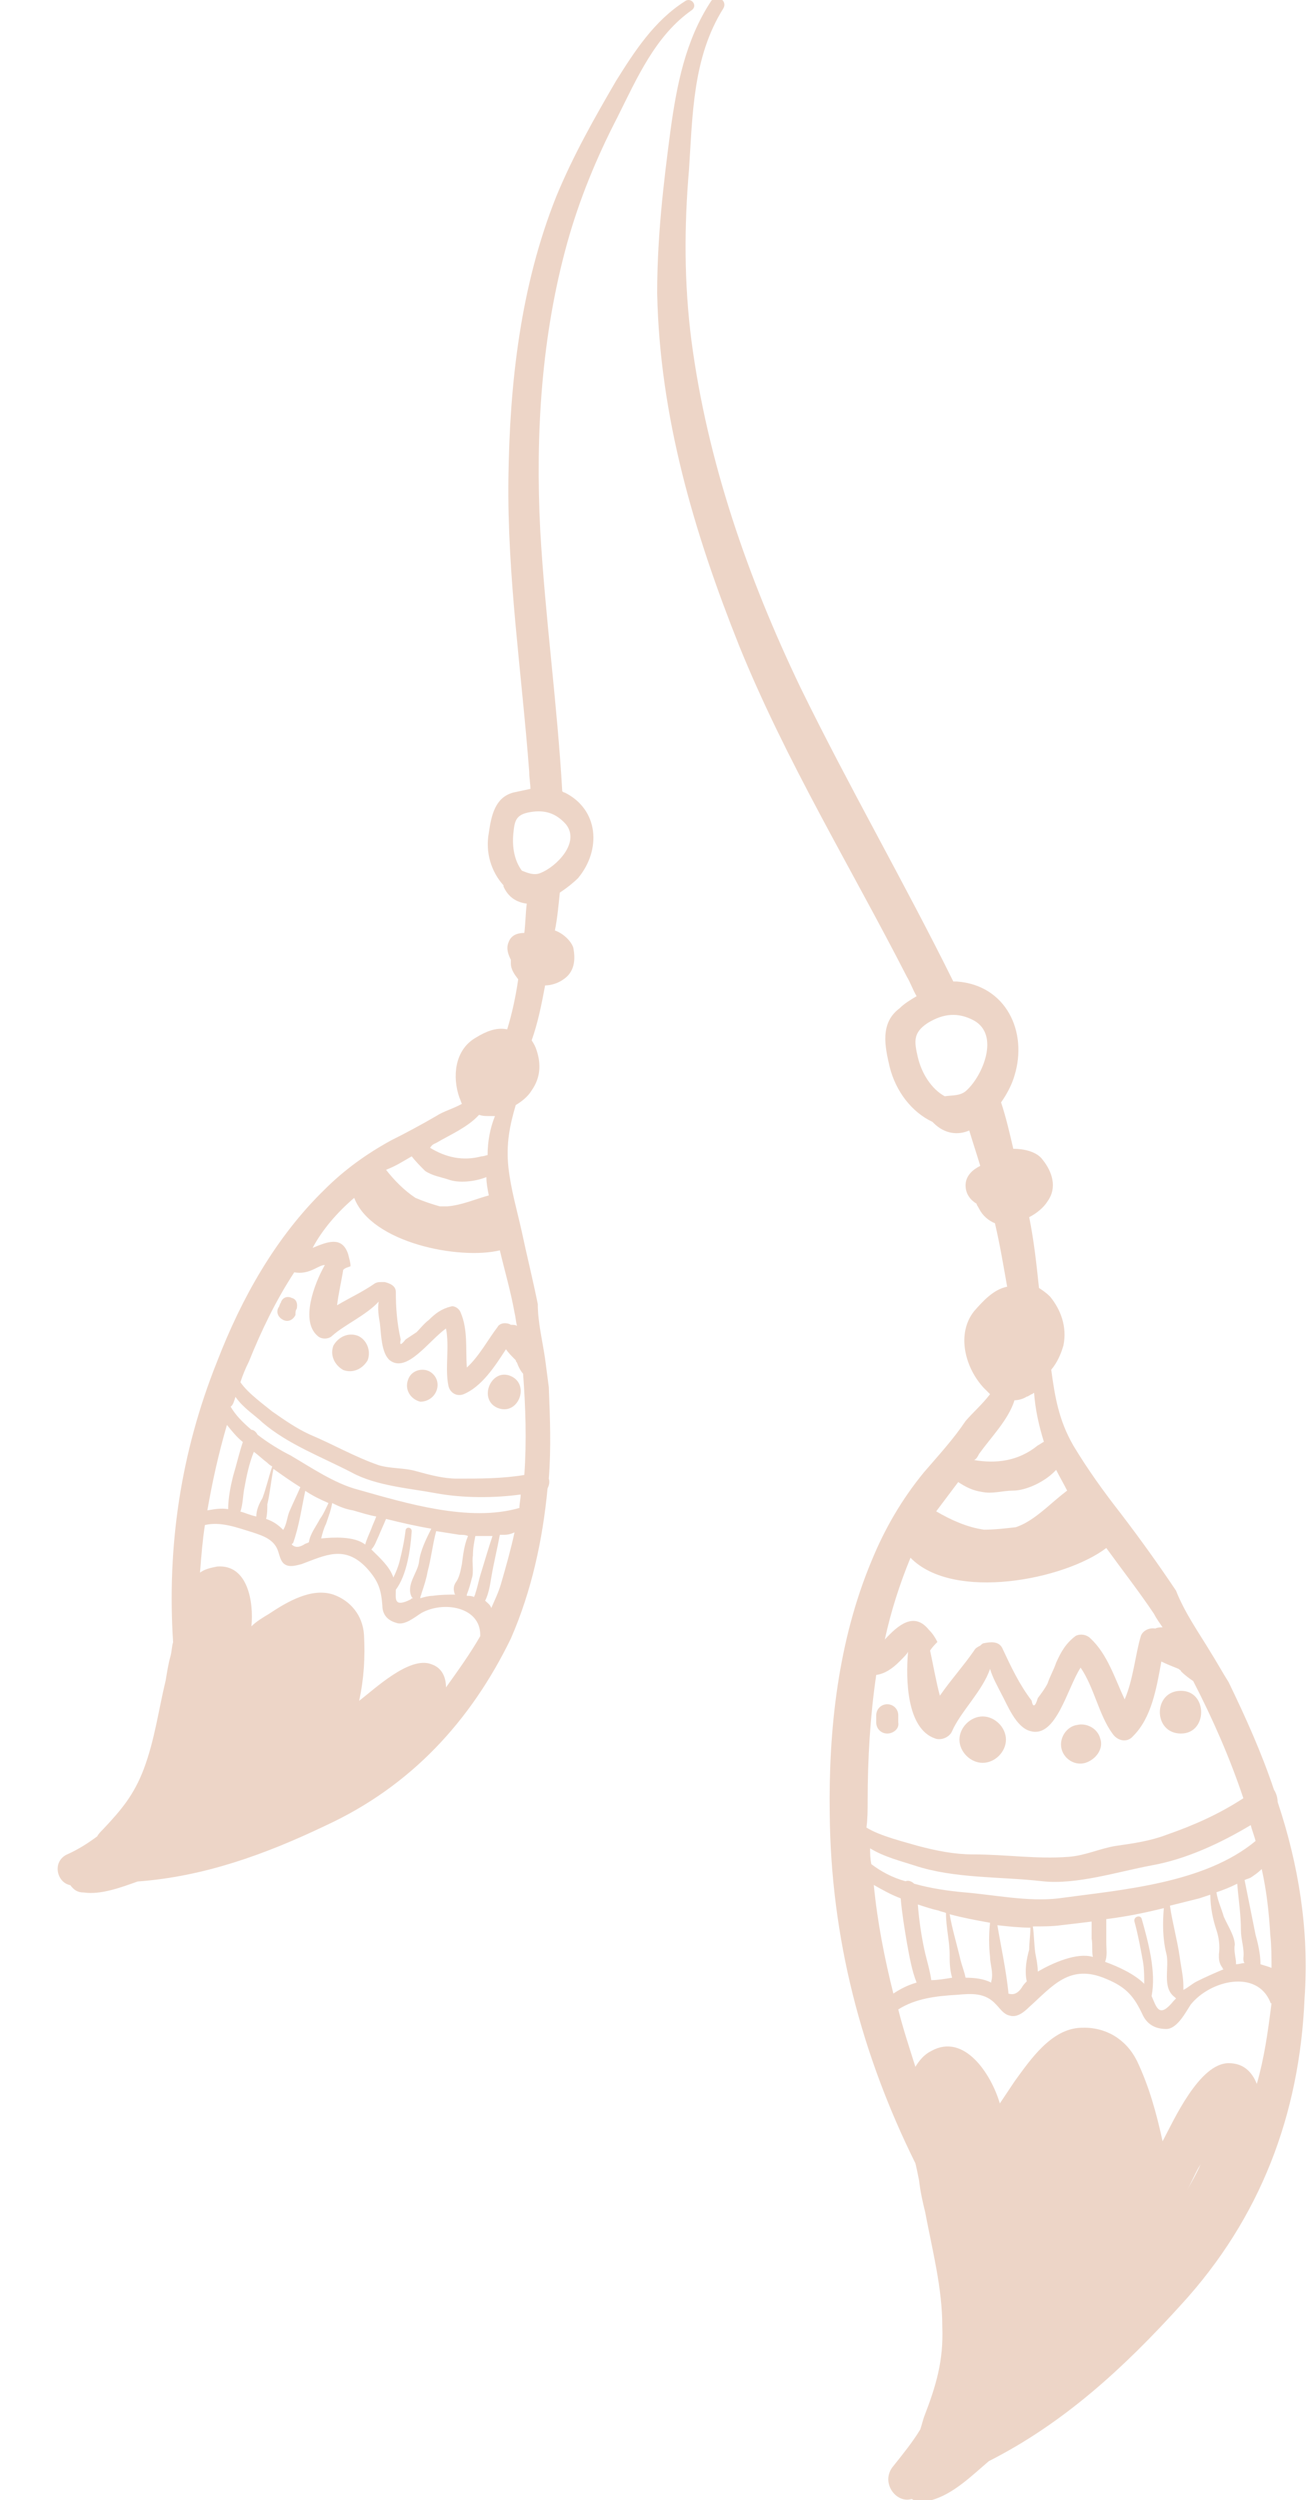 <svg width="136" height="260" viewBox="0 0 136 260" fill="none" xmlns="http://www.w3.org/2000/svg">
<g clip-path="url(#clip0_3244_1381)">
<path d="M132.944 187.383C132.944 187.002 132.816 186.494 132.562 186.113C131.288 182.305 129.633 178.623 127.85 174.941C127.213 173.926 126.577 172.783 125.94 171.768C124.794 169.863 123.266 167.705 122.374 165.42C120.592 162.754 118.681 160.088 116.644 157.422C114.861 155.137 113.206 152.852 111.678 150.312C110.15 147.646 109.768 145.234 109.386 142.441C110.022 141.68 110.404 140.791 110.659 139.902C111.041 137.998 110.404 136.221 109.258 134.824C108.876 134.443 108.494 134.189 108.112 133.936C107.857 131.523 107.603 129.111 107.093 126.572C107.857 126.191 108.622 125.557 109.004 124.922C110.022 123.525 109.513 121.875 108.494 120.605C107.857 119.717 106.457 119.463 105.438 119.463C105.056 117.812 104.674 116.162 104.165 114.639C104.801 113.75 105.311 112.734 105.565 111.846C106.966 107.275 104.674 102.451 99.58 102.07C99.453 102.07 99.326 102.07 99.198 102.07C94.105 91.787 88.374 81.885 83.281 71.475C77.805 60.049 73.603 47.988 71.947 35.42C71.183 29.453 71.183 23.613 71.693 17.646C72.075 11.934 72.075 5.967 75.258 0.889C75.768 1.01924e-05 74.494 -0.635 73.985 0.127C71.311 4.189 70.419 8.887 69.783 13.457C69.019 19.17 68.382 24.756 68.382 30.469C68.636 43.291 72.202 55.352 76.914 67.158C81.753 79.092 88.502 90.137 94.359 101.562C94.741 102.197 94.996 102.959 95.378 103.594C94.741 103.975 94.105 104.355 93.595 104.863C91.558 106.387 92.067 108.799 92.577 110.957C93.213 113.496 94.869 115.654 97.034 116.67L97.161 116.797C98.307 117.939 99.708 118.066 100.854 117.559C101.236 118.828 101.618 119.971 102 121.24C101.236 121.621 100.472 122.256 100.472 123.271C100.472 124.16 100.981 124.795 101.618 125.176C101.618 125.303 101.745 125.43 101.872 125.684C102.254 126.445 102.891 126.953 103.528 127.207C104.037 129.365 104.419 131.65 104.801 133.809C103.401 134.062 102.254 135.332 101.363 136.348C99.453 138.76 100.472 142.314 102.382 144.346C102.637 144.6 102.764 144.727 103.019 144.98C102.254 145.996 101.236 146.885 100.472 147.773C99.198 149.678 97.67 151.328 96.142 153.105C93.85 155.898 92.067 158.945 90.666 162.373C87.228 170.625 86.21 179.766 86.337 188.652C86.464 201.602 89.648 213.662 95.251 224.961C95.378 225.469 95.505 226.104 95.633 226.738C95.76 227.881 96.015 229.023 96.269 230.039C97.034 234.102 98.052 237.91 98.052 241.973C98.18 245.527 97.415 248.066 96.142 251.367C96.015 251.748 95.888 252.256 95.76 252.637C94.996 253.906 93.977 255.176 92.959 256.445C91.558 258.096 93.213 260.381 94.869 259.873C95.505 260.254 96.142 260.381 96.906 260C99.198 259.365 101.108 257.461 102.891 255.938C110.659 252.002 116.899 246.289 122.884 239.687C131.161 230.674 135.236 219.883 135.745 207.822C136.254 200.713 135.108 193.857 132.944 187.383ZM96.524 106.387C98.18 105.371 99.708 105.244 101.363 106.133C104.037 107.656 102.254 111.846 100.599 113.369C99.962 114.004 99.071 113.877 98.307 114.004C96.906 113.242 95.888 111.592 95.505 109.941C95.123 108.291 94.996 107.402 96.524 106.387ZM101.872 151.201C103.146 149.424 104.929 147.646 105.565 145.615C105.947 145.615 106.457 145.488 106.839 145.234C106.966 145.234 107.093 145.107 107.348 144.98C107.475 144.98 107.475 144.854 107.603 144.854C107.73 146.631 108.112 148.281 108.622 149.932C108.367 150.059 108.24 150.186 107.985 150.312C105.947 151.963 103.655 152.217 101.363 151.836C101.618 151.709 101.745 151.455 101.872 151.201ZM99.708 154.121C100.472 154.629 101.236 155.01 102.127 155.137C103.273 155.391 104.292 155.01 105.438 155.01C106.711 155.01 108.749 154.121 109.895 152.852C110.277 153.613 110.659 154.248 111.041 155.01C109.513 156.152 108.24 157.549 106.584 158.438C106.329 158.564 106.075 158.691 105.693 158.818C104.547 158.945 103.528 159.072 102.382 159.072C100.599 158.818 98.944 158.057 97.415 157.168C98.18 156.152 98.944 155.137 99.708 154.121ZM94.741 161.992C99.198 166.562 110.786 164.277 115.116 160.977C116.771 163.262 118.554 165.547 120.082 167.832C120.337 168.34 120.719 168.848 120.974 169.229C120.719 169.229 120.464 169.229 120.21 169.355C119.573 169.229 118.809 169.609 118.681 170.244C118.172 171.895 117.917 174.687 117.026 176.719C116.007 174.561 115.243 172.021 113.46 170.371C113.078 169.99 112.442 169.863 111.932 170.117C110.914 170.879 110.404 171.768 109.895 172.91C109.64 173.672 109.258 174.307 109.004 175.068C108.749 175.576 108.367 176.084 107.985 176.592C107.73 177.48 107.475 177.607 107.348 176.846C106.075 175.195 105.183 173.291 104.292 171.387C103.91 170.625 103.019 170.752 102.382 170.879C102.254 170.879 102.127 171.006 102 171.133C101.745 171.26 101.49 171.387 101.363 171.641C100.217 173.291 98.944 174.687 97.798 176.338C97.415 174.941 97.034 172.783 96.779 171.641C97.034 171.26 97.288 171.006 97.543 170.752C97.288 170.244 97.034 169.863 96.651 169.482C95.123 167.578 93.468 168.975 92.067 170.498C92.704 167.578 93.595 164.785 94.741 161.992ZM90.284 187.256C90.284 182.939 90.539 178.496 91.176 174.18C92.067 174.053 92.831 173.545 93.595 172.783C94.105 172.275 94.359 172.021 94.487 171.768C94.232 174.687 94.359 179.766 97.288 180.781C97.925 181.035 98.816 180.654 99.071 180.02C99.962 177.988 102.254 175.83 103.019 173.545C103.273 174.434 103.783 175.322 104.165 176.084C104.801 177.227 105.693 179.639 107.221 180.02C109.895 180.781 111.041 175.576 112.442 173.418C113.843 175.449 114.352 178.369 115.753 180.273C116.262 181.035 117.281 181.289 117.917 180.527C119.828 178.623 120.337 175.576 120.846 172.783C121.356 173.037 121.992 173.291 122.629 173.545C122.756 173.672 122.884 173.672 122.884 173.799C123.266 174.18 123.775 174.561 124.157 174.814C126.195 178.75 127.977 182.812 129.378 187.002C126.831 188.652 124.284 189.795 121.356 190.811C119.7 191.445 117.917 191.699 116.135 191.953C114.479 192.207 112.951 192.969 111.168 193.096C107.857 193.35 104.674 192.842 101.236 192.842C99.326 192.842 97.415 192.461 95.505 191.953C94.232 191.572 91.558 190.937 90.157 190.049C90.284 189.16 90.284 188.145 90.284 187.256ZM90.539 192.207C91.94 193.096 93.977 193.604 95.123 193.984C99.326 195.381 104.037 195.127 108.494 195.635C112.06 196.016 116.389 194.619 119.828 193.984C123.393 193.35 126.959 191.699 130.142 189.795C130.269 190.303 130.524 190.937 130.651 191.445C125.303 195.889 116.644 196.523 110.15 197.412C106.966 197.793 103.401 197.031 100.217 196.777C98.816 196.65 96.906 196.396 95.123 195.889C94.869 195.635 94.487 195.508 94.232 195.635C92.831 195.254 91.685 194.619 90.666 193.857C90.539 193.223 90.539 192.715 90.539 192.207ZM128.487 202.236C128.487 201.348 127.723 200.205 127.341 199.316C127.086 198.428 126.704 197.666 126.577 196.777C127.341 196.523 127.977 196.27 128.741 195.889C128.869 197.539 129.123 199.062 129.123 200.713C129.123 201.729 129.505 202.617 129.378 203.633C129.378 203.76 129.378 204.014 129.505 204.141C129.251 204.141 128.869 204.268 128.614 204.268V204.141C128.614 203.633 128.359 202.871 128.487 202.236ZM123.138 206.553C123.138 205.537 122.884 204.521 122.756 203.506C122.502 201.729 121.992 199.951 121.738 198.174C122.756 197.92 123.775 197.666 124.794 197.412C125.176 197.285 125.558 197.158 125.94 197.031C125.94 198.301 126.195 199.57 126.577 200.713C126.831 201.475 126.959 202.363 126.831 203.252C126.831 203.76 126.831 204.141 127.213 204.648C127.213 204.775 127.341 204.775 127.341 204.775C126.449 205.156 125.558 205.537 124.539 206.045C124.03 206.299 123.648 206.68 123.138 206.934C123.138 206.934 123.138 206.807 123.138 206.553ZM118.809 199.57C118.681 199.062 117.917 199.316 118.045 199.824C118.427 201.221 118.681 202.617 118.936 204.014C119.063 204.775 119.063 205.537 119.063 206.299C118.045 205.283 116.389 204.521 114.989 204.014C115.243 203.379 115.116 202.744 115.116 201.982C115.116 201.221 115.116 200.332 115.116 199.57C117.153 199.316 119.063 198.936 121.101 198.428C120.974 199.951 120.974 201.602 121.356 203.125C121.738 204.521 120.846 206.68 122.247 207.695L122.374 207.822C122.247 207.949 122.247 207.949 122.12 208.076C120.592 209.98 120.337 208.711 119.828 207.568C120.337 205.029 119.446 201.855 118.809 199.57ZM113.715 203.506C112.06 202.998 109.513 204.141 107.985 205.029C107.985 204.395 107.857 203.76 107.73 203.125C107.603 202.236 107.603 201.221 107.475 200.332C108.494 200.332 109.513 200.332 110.404 200.205C111.55 200.078 112.569 199.951 113.588 199.824C113.588 200.459 113.588 200.967 113.588 201.602C113.715 202.236 113.588 202.871 113.715 203.506ZM106.839 206.045C106.711 206.172 106.457 206.426 106.329 206.68C105.82 207.441 105.311 207.441 104.929 207.314V207.187C104.674 204.775 104.165 202.49 103.783 200.205C104.929 200.332 106.075 200.459 107.221 200.459C107.221 201.221 107.093 201.982 107.093 202.744C106.839 203.633 106.584 204.902 106.839 206.045ZM98.816 199.062C100.217 199.443 101.618 199.697 103.019 199.951C102.891 201.094 102.891 202.363 103.019 203.506C103.019 204.268 103.401 205.156 103.146 206.045C103.146 206.045 103.146 206.045 103.146 206.172C102.382 205.791 101.49 205.664 100.472 205.664C100.344 205.029 100.09 204.395 99.962 203.887C99.58 202.236 99.071 200.586 98.816 199.062ZM99.071 205.664C98.307 205.791 97.543 205.918 96.906 205.918C96.779 205.029 96.524 204.141 96.269 203.125C95.888 201.475 95.633 199.697 95.505 198.047C96.269 198.301 97.034 198.555 97.67 198.682C97.925 198.809 98.18 198.809 98.434 198.936C98.434 200.459 98.816 201.855 98.816 203.252C98.816 204.014 98.816 204.775 99.071 205.664ZM90.921 196.016C91.812 196.523 92.704 197.031 93.723 197.412C93.85 198.936 94.105 200.459 94.359 201.982C94.614 203.379 94.869 204.902 95.378 206.172C94.487 206.426 93.723 206.807 92.959 207.314C92.067 203.76 91.303 199.951 90.921 196.016ZM123.52 227.754C124.03 226.865 124.412 225.85 124.921 225.088C124.539 225.977 124.03 226.865 123.52 227.754ZM130.779 216.709C130.269 215.439 129.378 214.551 127.85 214.551C124.794 214.551 122.12 220.518 120.974 222.676C120.337 219.756 119.573 216.963 118.299 214.297C117.153 212.012 114.989 210.742 112.442 210.869C109.386 210.996 107.221 214.17 105.565 216.455C105.056 217.217 104.547 217.979 104.037 218.74C103.146 215.693 100.344 211.377 96.906 213.281C96.142 213.662 95.633 214.297 95.251 214.932C94.614 212.9 93.977 210.996 93.468 208.965C95.251 207.822 97.415 207.568 99.58 207.441C101.108 207.314 102.509 207.187 103.655 208.457C104.037 208.838 104.419 209.473 105.056 209.6C105.82 209.854 106.584 209.219 107.093 208.711C109.513 206.553 111.296 204.141 115.116 205.791C117.281 206.68 118.045 207.695 118.936 209.6C119.446 210.615 120.337 210.996 121.356 210.996C122.502 210.996 123.393 209.219 123.902 208.457C125.94 205.918 130.779 204.775 132.18 208.203C132.18 208.203 132.18 208.33 132.307 208.33C131.925 211.377 131.543 214.043 130.779 216.709ZM131.161 204.268C131.161 203.252 130.906 202.109 130.651 201.221C130.269 199.316 129.887 197.412 129.505 195.508C129.76 195.381 129.887 195.381 130.142 195.254C130.524 195 130.906 194.746 131.288 194.365C131.798 196.65 132.052 198.936 132.18 201.221C132.307 202.363 132.307 203.506 132.307 204.648C132.052 204.521 131.543 204.395 131.161 204.268Z" fill="#DDAC90" fill-opacity="0.5"></path>
<path d="M102.254 178.496C100.981 178.496 99.835 179.639 99.835 180.908C99.835 182.178 100.981 183.32 102.254 183.32C103.528 183.32 104.674 182.178 104.674 180.908C104.674 179.639 103.528 178.496 102.254 178.496Z" fill="#DDAC90" fill-opacity="0.5"></path>
<path d="M114.479 180.781C114.225 179.765 113.078 179.13 112.06 179.384C111.168 179.511 110.404 180.4 110.404 181.415C110.404 182.685 111.678 183.701 112.951 183.32C114.097 182.939 114.861 181.796 114.479 180.781Z" fill="#DDAC90" fill-opacity="0.5"></path>
<path d="M122.884 175.83C119.955 175.83 119.955 180.273 122.884 180.273C125.686 180.273 125.686 175.83 122.884 175.83Z" fill="#DDAC90" fill-opacity="0.5"></path>
<path d="M93.468 178.369C93.468 177.734 92.959 177.227 92.322 177.227C91.685 177.227 91.176 177.734 91.176 178.369C91.176 178.623 91.176 178.877 91.176 179.131C91.176 179.766 91.685 180.273 92.322 180.273C92.959 180.273 93.595 179.766 93.468 179.131C93.468 178.877 93.468 178.623 93.468 178.369Z" fill="#DDAC90" fill-opacity="0.5"></path>
<path d="M56.977 154.781C57.105 154.527 57.232 154.146 57.105 153.765C57.359 150.591 57.232 147.417 57.105 144.243C56.977 143.228 56.85 142.339 56.722 141.323C56.468 139.546 55.959 137.515 55.959 135.611C55.449 133.072 54.812 130.532 54.303 128.12C53.794 125.835 53.157 123.677 52.902 121.392C52.648 118.98 53.03 117.075 53.666 114.917C54.303 114.536 54.94 114.029 55.322 113.394C56.213 112.124 56.34 110.728 55.831 109.204C55.704 108.823 55.576 108.57 55.322 108.189C55.959 106.411 56.34 104.507 56.722 102.476C57.359 102.476 58.123 102.222 58.633 101.841C59.779 101.079 59.906 99.81 59.651 98.54C59.397 97.779 58.505 97.017 57.741 96.763C57.996 95.493 58.123 94.097 58.251 92.827C59.015 92.32 59.651 91.812 60.161 91.304C62.58 88.384 62.325 84.195 58.76 82.417C58.633 82.417 58.505 82.29 58.505 82.29C57.996 73.277 56.722 64.136 56.213 55.122C55.704 45.093 56.34 34.937 59.015 25.288C60.288 20.718 62.071 16.402 64.236 12.212C66.273 8.15 68.183 3.706 72.003 1.04C72.64 0.532 71.876 -0.356 71.239 0.152C68.056 2.183 66.018 5.357 64.108 8.404C61.816 12.339 59.651 16.148 57.869 20.464C54.176 29.732 53.03 39.761 52.902 49.79C52.775 59.947 54.303 70.103 55.067 80.259C55.067 80.894 55.194 81.529 55.194 82.036C54.558 82.163 54.048 82.29 53.412 82.417C51.502 82.925 51.12 84.829 50.865 86.607C50.483 88.638 51.12 90.669 52.393 92.066V92.193C52.902 93.335 53.794 93.843 54.812 93.97C54.685 94.986 54.685 96.001 54.558 97.017C53.794 97.017 53.157 97.271 52.902 98.032C52.648 98.667 52.902 99.302 53.157 99.81C53.157 99.937 53.157 100.064 53.157 100.191C53.157 100.825 53.539 101.333 53.921 101.841C53.666 103.618 53.284 105.396 52.775 107.046C51.629 106.792 50.483 107.3 49.464 107.935C47.299 109.204 47.045 111.997 47.809 114.156C47.936 114.409 47.936 114.536 48.063 114.79C47.172 115.298 46.153 115.552 45.389 116.06C43.861 116.948 42.206 117.837 40.678 118.599C38.131 119.995 35.839 121.646 33.801 123.677C28.707 128.628 25.142 134.976 22.595 141.577C18.775 151.099 17.374 160.874 18.011 170.777C17.884 171.157 17.884 171.665 17.756 172.173C17.502 173.062 17.374 173.95 17.247 174.712C16.483 177.886 16.101 180.933 14.955 183.98C13.936 186.646 12.663 188.169 10.752 190.2C10.498 190.454 10.243 190.708 10.116 190.962C9.097 191.724 8.078 192.359 6.932 192.866C5.404 193.628 5.914 195.786 7.314 196.04C7.696 196.548 8.078 196.802 8.715 196.802C10.498 197.056 12.535 196.294 14.318 195.659C21.194 195.152 27.561 192.866 33.928 189.82C42.715 185.757 48.955 179.029 53.157 170.396C55.322 165.445 56.468 160.113 56.977 154.781ZM55.194 84.448C56.722 84.195 57.869 84.576 58.887 85.718C60.415 87.622 57.869 90.161 56.213 90.796C55.576 91.05 54.94 90.796 54.303 90.542C53.539 89.527 53.284 88.13 53.412 86.734C53.539 85.337 53.666 84.702 55.194 84.448ZM45.389 118.853C46.917 117.964 48.7 117.202 49.846 115.933C50.228 116.06 50.483 116.06 50.865 116.06C50.992 116.06 51.12 116.06 51.247 116.06C51.374 116.06 51.374 116.06 51.502 116.06C50.992 117.329 50.737 118.726 50.737 120.122C50.61 120.122 50.355 120.249 50.101 120.249C48.191 120.757 46.408 120.376 44.752 119.361C45.007 118.98 45.135 118.98 45.389 118.853ZM42.842 120.249C43.224 120.757 43.734 121.265 44.243 121.773C45.007 122.281 45.898 122.407 46.663 122.661C47.681 123.042 49.337 122.915 50.61 122.407C50.61 123.042 50.737 123.677 50.865 124.312C49.464 124.693 48.063 125.327 46.535 125.454C46.281 125.454 46.026 125.454 45.771 125.454C44.88 125.2 44.116 124.947 43.224 124.566C42.078 123.804 41.06 122.788 40.168 121.646C41.187 121.265 41.951 120.757 42.842 120.249ZM36.857 124.566C38.64 129.263 47.809 131.04 52.011 130.025C52.52 132.183 53.157 134.341 53.539 136.499C53.666 137.007 53.666 137.388 53.794 137.896C53.666 137.769 53.412 137.769 53.157 137.769C52.775 137.515 52.011 137.515 51.756 138.023C50.865 139.165 49.846 141.07 48.573 142.212C48.445 140.308 48.7 138.277 47.936 136.499C47.809 136.118 47.299 135.738 46.917 135.865C45.898 136.118 45.262 136.626 44.625 137.261C44.116 137.642 43.734 138.15 43.352 138.531C42.97 138.784 42.588 139.038 42.206 139.292C41.696 139.927 41.569 139.927 41.696 139.292C41.314 137.642 41.187 135.991 41.187 134.341C41.187 133.706 40.55 133.452 40.041 133.325C39.913 133.325 39.786 133.325 39.659 133.325C39.404 133.325 39.277 133.325 39.022 133.452C37.749 134.341 36.348 134.976 35.075 135.738C35.202 134.595 35.584 132.945 35.711 132.056C35.966 131.802 36.221 131.802 36.475 131.675C36.475 131.294 36.348 130.913 36.221 130.406C35.584 128.501 34.056 129.136 32.528 129.771C33.547 127.866 35.075 126.089 36.857 124.566ZM25.906 141.577C27.179 138.404 28.707 135.23 30.618 132.31C31.382 132.437 32.018 132.31 32.782 131.929C33.292 131.675 33.547 131.548 33.801 131.548C32.655 133.579 31.254 137.388 33.037 138.911C33.419 139.292 34.183 139.292 34.565 138.911C35.839 137.769 38.131 136.753 39.404 135.357C39.277 136.118 39.404 136.88 39.532 137.642C39.659 138.657 39.659 140.689 40.55 141.45C42.333 142.847 44.625 139.419 46.408 138.15C46.79 140.054 46.281 142.339 46.663 144.116C46.79 144.751 47.427 145.259 48.191 145.005C50.101 144.243 51.502 142.085 52.648 140.308C52.902 140.689 53.284 141.07 53.666 141.45C53.666 141.577 53.794 141.704 53.794 141.704C53.921 142.085 54.176 142.593 54.43 142.847C54.685 146.275 54.812 149.829 54.558 153.384C52.266 153.765 49.973 153.765 47.554 153.765C46.153 153.765 44.752 153.384 43.352 153.003C42.078 152.622 40.678 152.749 39.404 152.368C36.857 151.48 34.693 150.21 32.273 149.195C30.872 148.56 29.599 147.671 28.326 146.782C27.561 146.148 25.779 144.878 25.015 143.736C25.269 142.974 25.524 142.339 25.906 141.577ZM24.505 145.259C25.269 146.402 26.67 147.29 27.307 147.925C29.981 150.21 33.419 151.48 36.603 153.13C39.15 154.527 42.715 154.781 45.389 155.288C48.191 155.796 51.374 155.796 54.176 155.415C54.176 155.923 54.048 156.304 54.048 156.812C48.827 158.335 42.206 156.304 37.239 154.907C34.82 154.273 32.4 152.622 30.236 151.353C29.217 150.845 27.944 150.083 26.797 149.195C26.67 148.941 26.415 148.687 26.161 148.687C25.269 147.925 24.505 147.163 23.996 146.275C24.251 146.148 24.378 145.64 24.505 145.259ZM49.082 164.175C49.337 163.54 49.082 162.398 49.209 161.763C49.209 161.001 49.337 160.366 49.464 159.732C50.101 159.732 50.737 159.732 51.247 159.732C50.865 160.874 50.483 162.144 50.101 163.413C49.846 164.175 49.719 164.937 49.464 165.698C49.464 165.825 49.337 165.952 49.337 166.079C49.082 165.952 48.827 165.952 48.573 165.952C48.573 165.952 48.573 165.952 48.573 165.825C48.827 165.191 48.955 164.683 49.082 164.175ZM43.861 165.698C44.116 164.937 44.37 164.175 44.498 163.413C44.88 162.017 45.007 160.62 45.389 159.224C46.153 159.351 47.045 159.478 47.809 159.605C48.063 159.605 48.445 159.605 48.7 159.732C48.318 160.62 48.191 161.636 48.063 162.652C47.936 163.286 47.809 164.048 47.427 164.556C47.172 164.937 47.172 165.318 47.299 165.698C47.299 165.698 47.299 165.825 47.427 165.825C46.663 165.825 45.898 165.825 45.007 165.952C44.625 165.952 44.116 166.079 43.734 166.206C43.734 165.952 43.861 165.825 43.861 165.698ZM42.842 159.224C42.842 158.843 42.333 158.716 42.206 159.097C42.078 160.24 41.824 161.382 41.569 162.398C41.442 162.906 41.187 163.54 40.932 164.048C40.55 162.906 39.532 162.017 38.64 161.128C39.022 160.747 39.15 160.24 39.404 159.732C39.659 159.097 39.913 158.589 40.168 157.954C41.696 158.335 43.352 158.716 44.88 158.97C44.37 159.986 43.734 161.255 43.606 162.398C43.479 163.54 42.206 164.81 42.842 166.079L42.97 166.206C42.842 166.206 42.842 166.206 42.715 166.333C40.932 167.222 41.187 166.206 41.187 165.318C42.333 163.794 42.715 161.128 42.842 159.224ZM38.003 160.62C36.857 159.732 34.693 159.859 33.419 159.986C33.547 159.478 33.674 158.97 33.928 158.462C34.183 157.7 34.438 157.066 34.565 156.304C35.329 156.685 35.966 156.939 36.73 157.066C37.621 157.32 38.385 157.573 39.15 157.7C39.022 158.081 38.767 158.589 38.64 158.97C38.385 159.605 38.131 160.113 38.003 160.62ZM32.146 160.366C32.018 160.493 31.764 160.493 31.636 160.62C31 161.001 30.618 160.874 30.363 160.62C30.363 160.62 30.363 160.493 30.49 160.493C31.127 158.716 31.382 156.812 31.764 155.034C32.528 155.542 33.292 155.923 34.183 156.304C33.928 156.812 33.674 157.447 33.292 157.954C32.91 158.716 32.273 159.478 32.146 160.366ZM28.453 152.749C29.344 153.384 30.236 154.019 31.254 154.654C30.872 155.542 30.49 156.304 30.108 157.193C29.854 157.827 29.854 158.462 29.472 159.097C28.962 158.589 28.453 158.208 27.689 157.954C27.816 157.447 27.816 156.939 27.816 156.431C28.071 155.415 28.198 154.019 28.453 152.749ZM26.67 157.7C26.033 157.573 25.524 157.32 25.015 157.193C25.269 156.431 25.269 155.669 25.397 154.907C25.651 153.511 25.906 152.241 26.415 150.972C26.925 151.353 27.307 151.734 27.816 152.115C27.944 152.241 28.071 152.368 28.326 152.495C27.944 153.638 27.689 154.781 27.307 155.796C26.925 156.431 26.67 157.066 26.67 157.7ZM23.614 148.179C24.123 148.814 24.633 149.448 25.269 149.956C24.887 151.099 24.633 152.241 24.251 153.511C23.996 154.527 23.741 155.796 23.741 156.939C22.977 156.812 22.34 156.939 21.576 157.066C22.086 154.146 22.723 151.226 23.614 148.179ZM46.408 175.474C46.408 174.458 46.026 173.443 44.88 173.062C42.588 172.173 38.895 175.728 37.367 176.87C37.876 174.585 38.003 172.3 37.876 170.015C37.749 167.984 36.475 166.46 34.693 165.825C32.4 165.064 29.854 166.587 27.944 167.857C27.307 168.238 26.67 168.618 26.161 169.126C26.415 166.587 25.779 162.652 22.595 162.906C21.959 163.032 21.322 163.159 20.812 163.54C20.94 161.89 21.067 160.24 21.322 158.589C22.977 158.208 24.633 158.843 26.288 159.351C27.434 159.732 28.58 160.113 28.962 161.382C29.09 161.763 29.217 162.398 29.599 162.652C30.108 163.032 30.872 162.779 31.382 162.652C33.801 161.763 35.839 160.62 38.131 163.032C39.404 164.429 39.659 165.318 39.786 166.968C39.786 167.857 40.295 168.491 41.187 168.745C42.078 169.126 43.224 168.111 43.861 167.73C46.153 166.46 49.973 167.095 49.973 170.015V170.142C48.955 171.919 47.681 173.697 46.408 175.474ZM50.483 166.46C50.865 165.698 50.992 164.81 51.12 164.048C51.374 162.525 51.756 161.001 52.011 159.605C52.138 159.605 52.393 159.605 52.52 159.605C52.902 159.605 53.284 159.478 53.539 159.351C53.157 161.128 52.648 162.906 52.138 164.683C51.884 165.572 51.502 166.333 51.12 167.222C50.992 166.841 50.737 166.714 50.483 166.46Z" fill="#DDAC90" fill-opacity="0.5"></path>
<path d="M37.24 138.911C36.221 138.53 35.202 139.038 34.693 139.927C34.311 140.942 34.82 141.958 35.712 142.466C36.73 142.847 37.749 142.339 38.258 141.45C38.64 140.435 38.131 139.292 37.24 138.911Z" fill="#DDAC90" fill-opacity="0.5"></path>
<path d="M45.517 144.243C45.644 143.354 45.008 142.592 44.243 142.465C43.479 142.339 42.715 142.719 42.461 143.481C42.079 144.497 42.715 145.512 43.734 145.766C44.626 145.766 45.389 145.131 45.517 144.243Z" fill="#DDAC90" fill-opacity="0.5"></path>
<path d="M53.157 143.102C51.119 142.213 49.718 145.514 51.756 146.402C53.921 147.291 55.194 143.99 53.157 143.102Z" fill="#DDAC90" fill-opacity="0.5"></path>
<path d="M30.872 136.119C31 135.611 30.872 135.104 30.363 134.977C29.854 134.723 29.344 134.977 29.217 135.484C29.09 135.611 29.09 135.865 28.962 135.992C28.707 136.5 28.962 137.008 29.472 137.262C29.981 137.516 30.49 137.262 30.745 136.754C30.745 136.5 30.745 136.246 30.872 136.119Z" fill="#DDAC90" fill-opacity="0.5"></path>
</g>
<defs>
<clipPath id="clip0_3244_1381">
<rect width="136" height="260" fill="white"></rect>
</clipPath>
</defs>
</svg>
